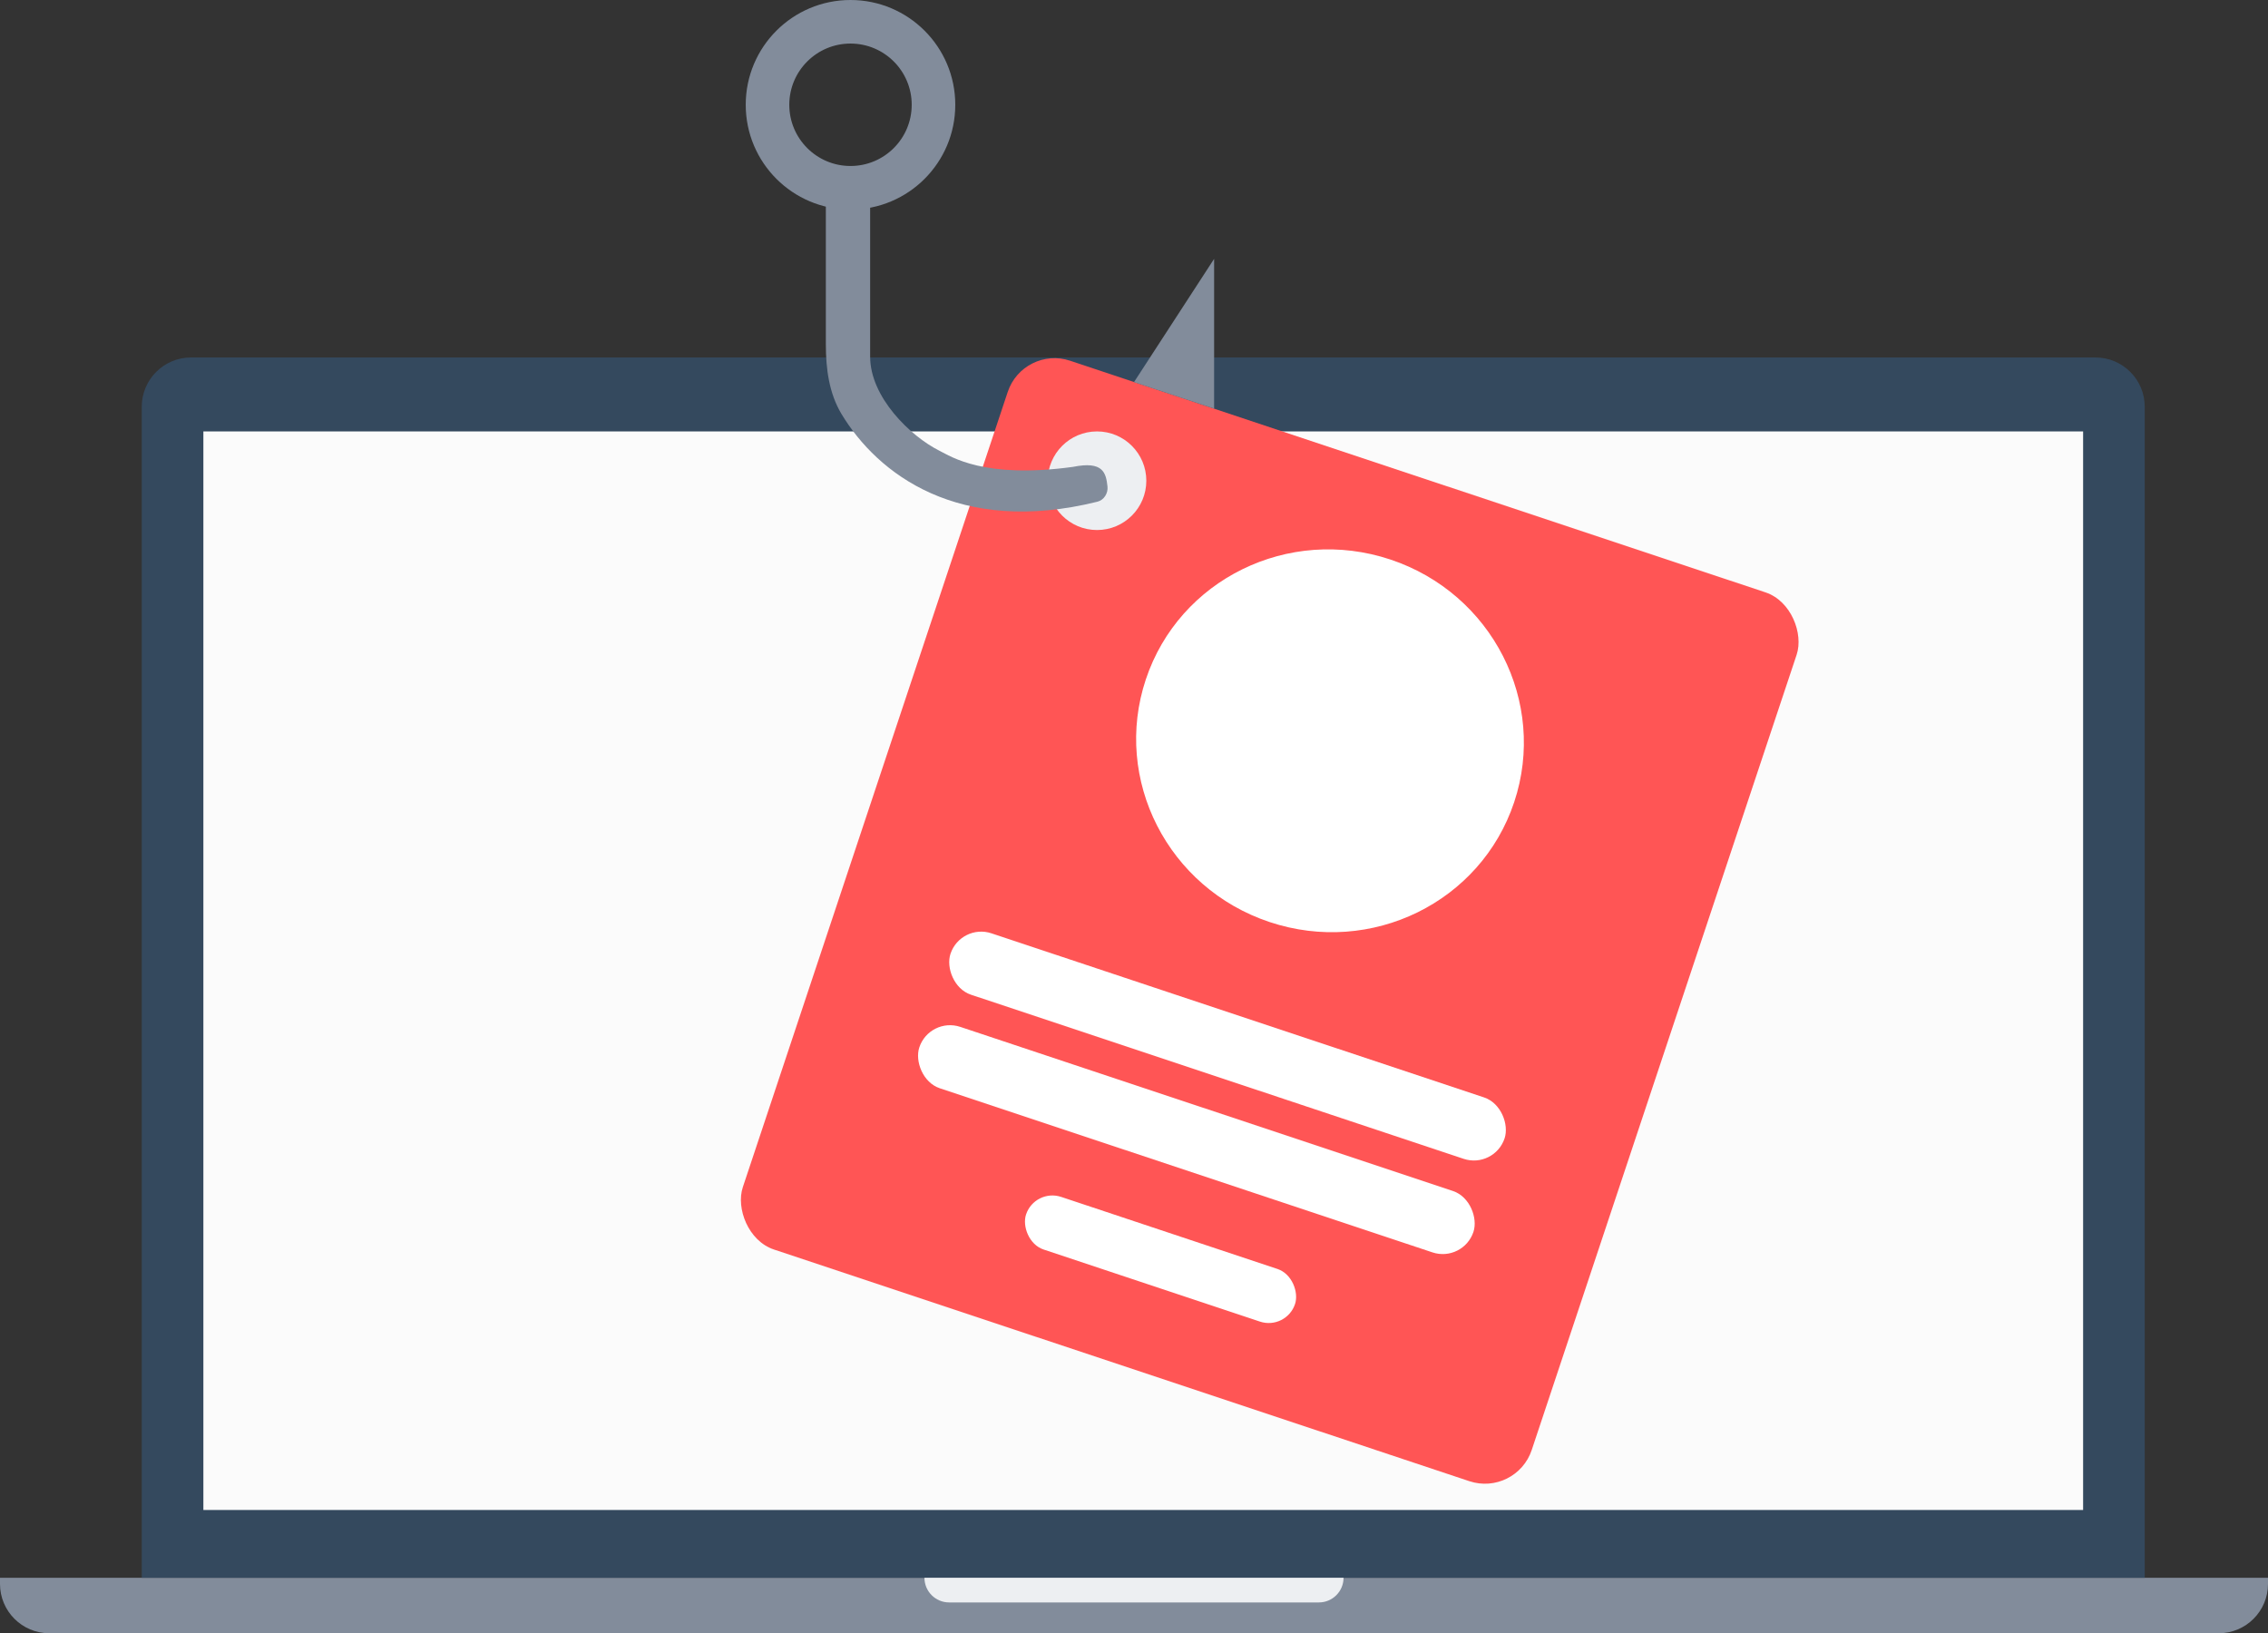 <svg width="368" height="265" viewBox="0 0 368 265" fill="none" xmlns="http://www.w3.org/2000/svg">
<rect x="0" y="0" width="368" height="265" fill="#333333" stroke="none"/>
<path d="M0 256H368V257C368 261.418 364.418 265 360 265H8C3.582 265 0 261.418 0 257V256Z" fill="#828C9B"/>
<path d="M23 66C23 61.582 26.582 58 31 58H340C344.418 58 348 61.582 348 66V256H23V66Z" fill="#34495E"/>
<rect x="33" y="70" width="305" height="175" fill="#FBFBFB"/>
<rect x="166.041" y="56" width="134.921" height="152.006" rx="8" transform="rotate(18.424 166.041 56)" fill="#FF5555"/>
<ellipse cx="215.803" cy="120.195" rx="31.5" ry="31" transform="rotate(18.424 215.803 120.195)" fill="white"/>
<rect x="155.884" y="149.774" width="94.764" height="10.499" rx="5.249" transform="rotate(18.424 155.884 149.774)" fill="white"/>
<rect x="150.827" y="164.954" width="94.764" height="10.499" rx="5.249" transform="rotate(18.424 150.827 164.954)" fill="white"/>
<rect x="167.908" y="192.779" width="46" height="9" rx="4.5" transform="rotate(18.424 167.908 192.779)" fill="white"/>
<circle cx="178" cy="78" r="8" fill="#EDEFF2"/>
<path d="M197 42L184 62L197 66.303V42Z" fill="#828C9B"/>
<path d="M134 55.875V32H141.188V57.873C141.188 64.449 147.71 70.76 152.4 73.119C154.363 74.106 159.711 77.727 174.086 75.754C179.042 74.746 179.453 76.754 179.698 78.93C179.821 80.022 179.137 81.137 178.071 81.401C155.57 86.987 142.392 76.897 136.543 67.179C134.515 63.808 134 59.809 134 55.875Z" fill="#828C9B"/>
<path d="M150 256H218C218 258.209 216.209 260 214 260H154C151.791 260 150 258.209 150 256Z" fill="#EDEFF2"/>
<path d="M155 17C155 26.389 147.389 34 138 34C128.611 34 121 26.389 121 17C121 7.611 128.611 0 138 0C147.389 0 155 7.611 155 17ZM128.068 17C128.068 22.485 132.515 26.932 138 26.932C143.485 26.932 147.932 22.485 147.932 17C147.932 11.515 143.485 7.068 138 7.068C132.515 7.068 128.068 11.515 128.068 17Z" fill="#828C9B"/>
</svg>
